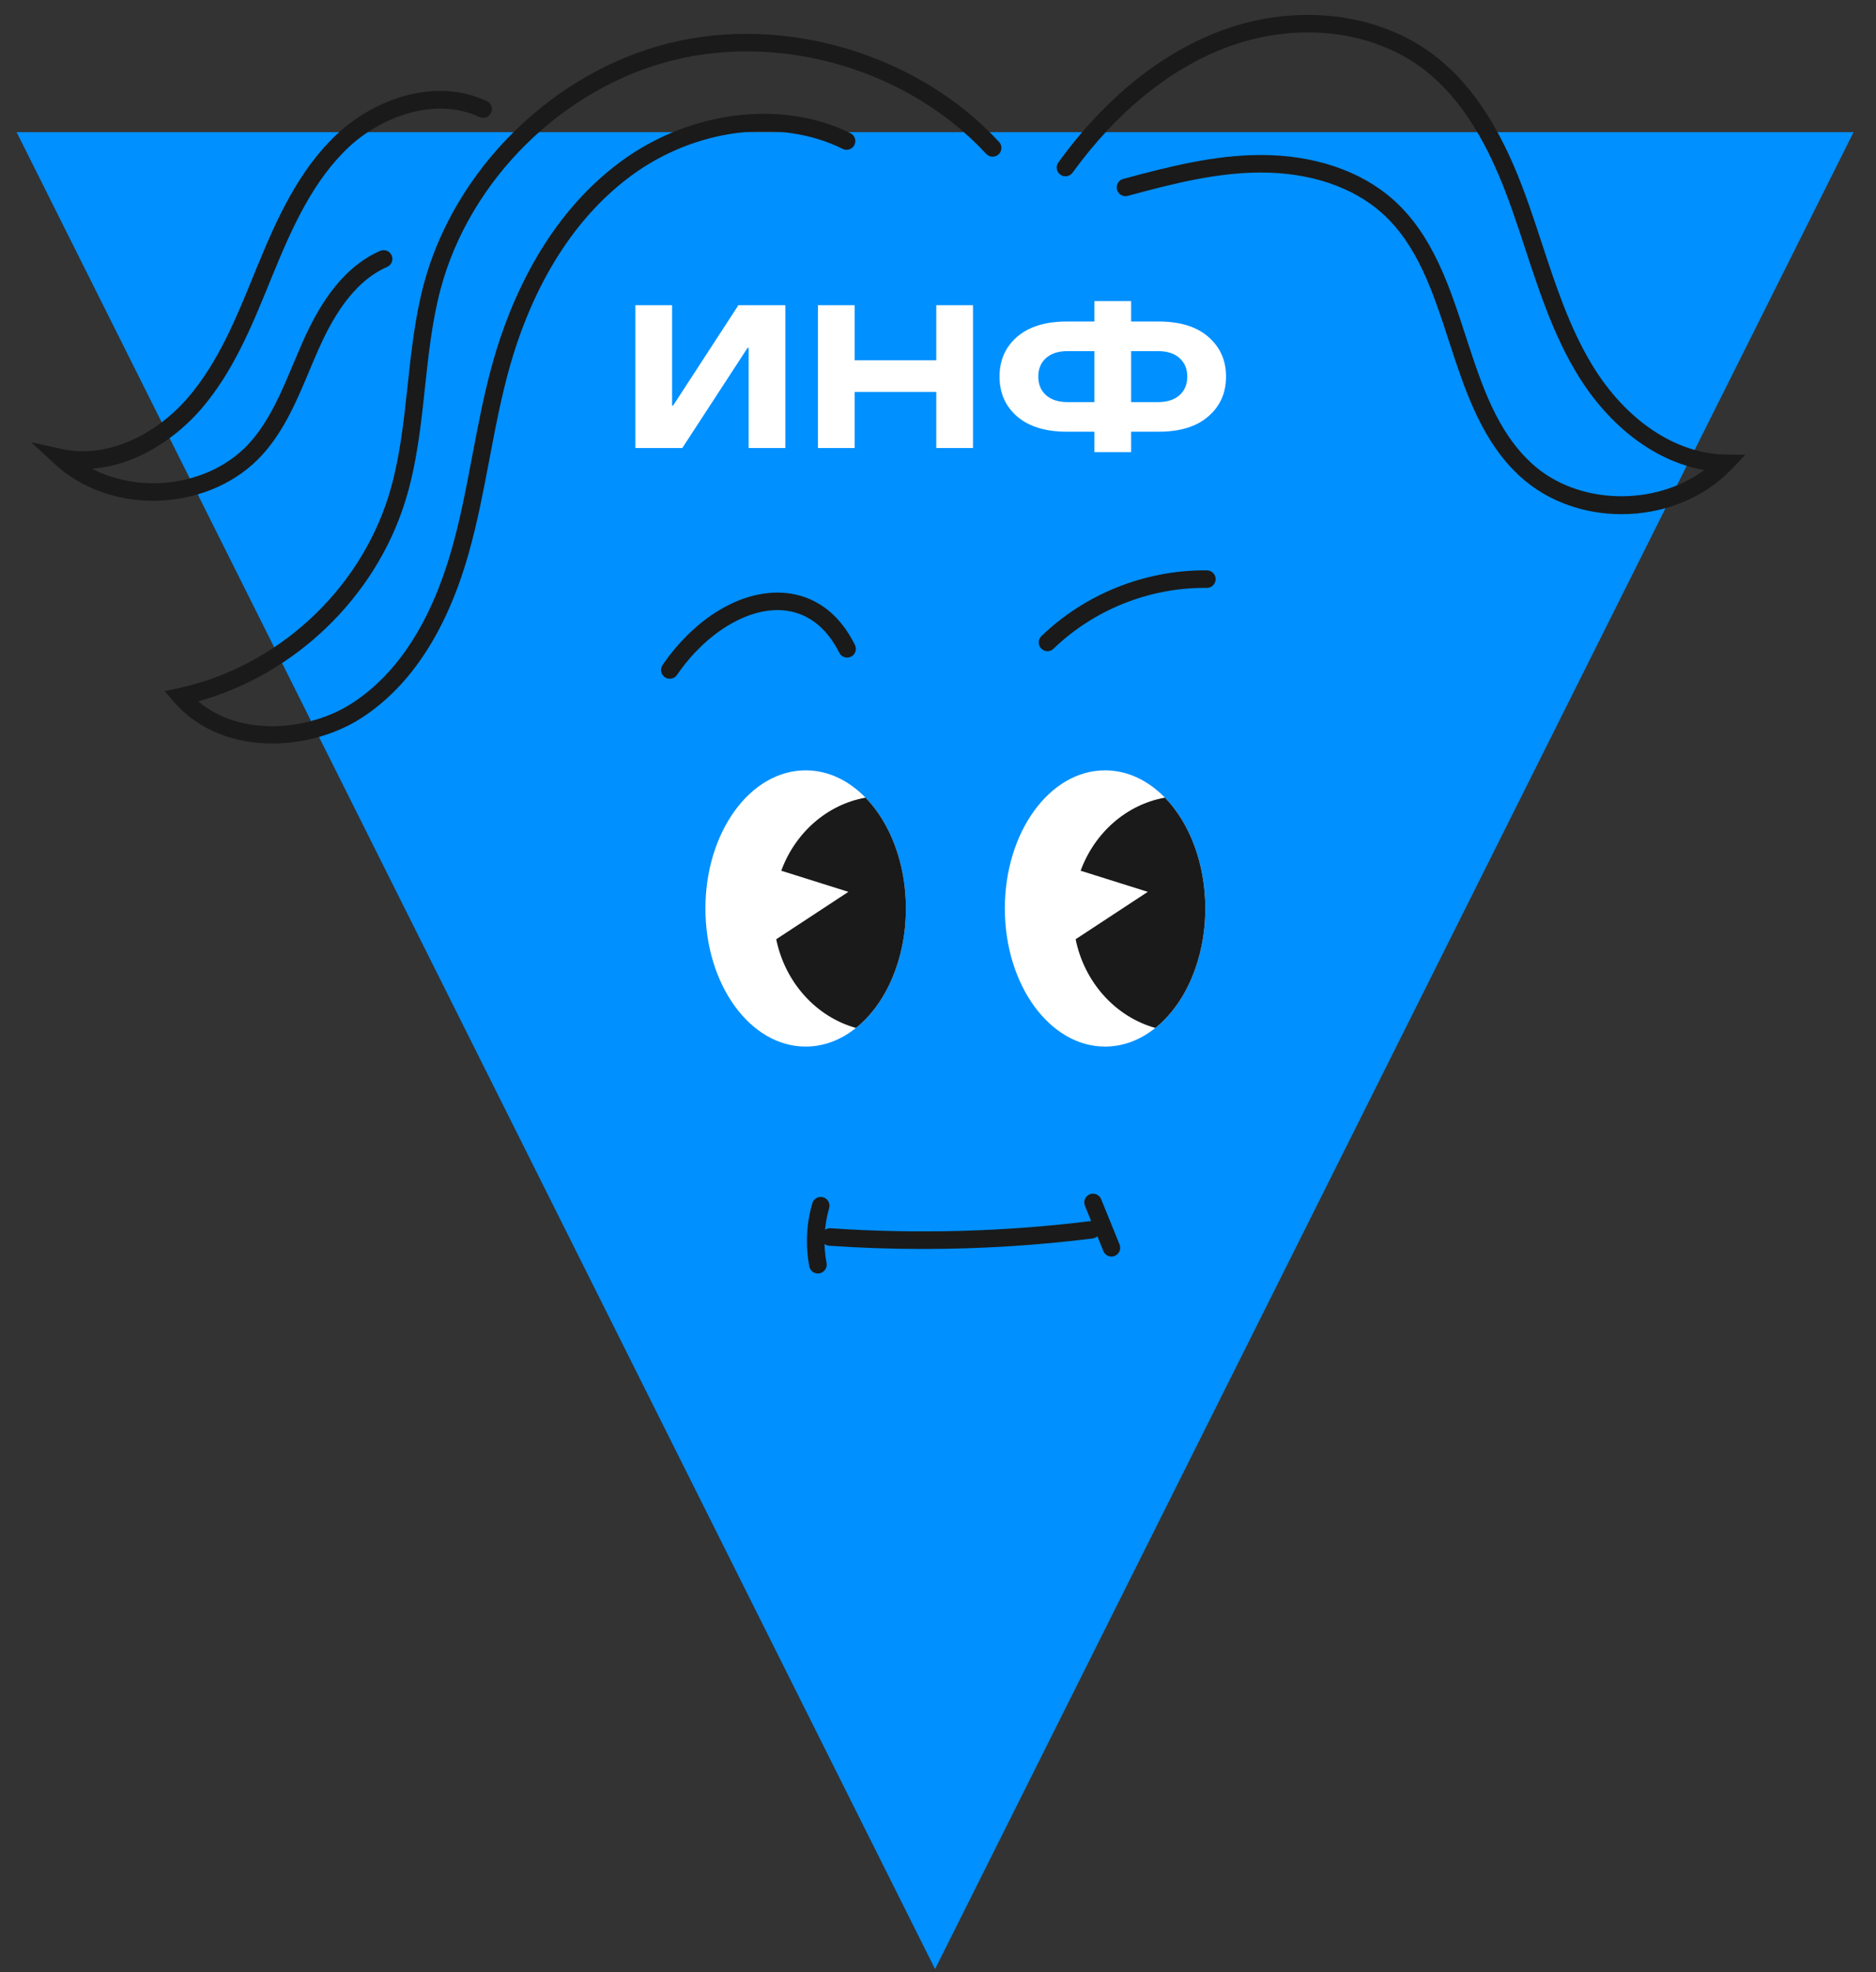 <?xml version="1.0" encoding="UTF-8"?> <svg xmlns="http://www.w3.org/2000/svg" width="78" height="82" viewBox="0 0 78 82" fill="none"><rect x="0" y="0" width="78" height="82" fill="#333333" stroke="none"/> <path d="M38.878 81.871L0.691 5.496H77.066L38.878 81.871Z" fill="#0090FF"></path> <path d="M37.664 37.772C37.664 39.895 36.83 41.749 35.588 42.741C34.971 43.236 34.258 43.516 33.497 43.516C31.194 43.516 29.33 40.944 29.33 37.772C29.33 34.602 31.194 32.03 33.497 32.03C34.43 32.03 35.29 32.45 35.986 33.165C37.004 34.212 37.664 35.888 37.664 37.772Z" fill="white"></path> <path d="M37.665 37.772C37.665 39.894 36.831 41.749 35.588 42.741C33.931 42.276 32.641 40.85 32.274 39.053L35.274 37.082L32.483 36.204C33.06 34.629 34.383 33.451 35.987 33.165C37.005 34.212 37.665 35.888 37.665 37.772Z" fill="#1A1A1A"></path> <path d="M50.113 37.772C50.113 39.895 49.279 41.749 48.036 42.741C47.42 43.236 46.707 43.516 45.946 43.516C43.642 43.516 41.779 40.944 41.779 37.772C41.779 34.602 43.642 32.03 45.946 32.03C46.879 32.03 47.738 32.45 48.435 33.165C49.453 34.212 50.113 35.888 50.113 37.772Z" fill="white"></path> <path d="M50.113 37.772C50.113 39.894 49.279 41.749 48.036 42.741C46.379 42.276 45.088 40.85 44.722 39.053L47.722 37.082L44.93 36.204C45.508 34.629 46.831 33.451 48.435 33.165C49.453 34.212 50.113 35.888 50.113 37.772Z" fill="#1A1A1A"></path> <path d="M27.847 28.221C27.776 28.221 27.705 28.201 27.641 28.157C27.476 28.042 27.433 27.816 27.547 27.651C28.906 25.677 30.823 24.529 32.576 24.648C33.468 24.71 34.708 25.136 35.547 26.816C35.636 26.997 35.563 27.215 35.384 27.304C35.203 27.394 34.985 27.32 34.896 27.142C34.352 26.057 33.534 25.445 32.526 25.374C31.063 25.271 29.342 26.328 28.148 28.063C28.079 28.166 27.964 28.221 27.847 28.221Z" fill="#1A1A1A"></path> <path d="M43.551 27.076C43.455 27.076 43.361 27.039 43.29 26.963C43.15 26.819 43.155 26.587 43.299 26.448C45.105 24.708 47.567 23.715 50.072 23.715C50.109 23.715 50.148 23.715 50.185 23.715C50.387 23.718 50.547 23.883 50.545 24.084C50.542 24.284 50.38 24.444 50.18 24.444C50.148 24.444 50.107 24.444 50.072 24.444C47.753 24.444 45.474 25.361 43.803 26.973C43.732 27.041 43.643 27.076 43.551 27.076Z" fill="#1A1A1A"></path> <path d="M38.387 51.931C37.083 51.931 35.781 51.887 34.481 51.797C34.279 51.784 34.128 51.61 34.142 51.408C34.156 51.209 34.325 51.062 34.532 51.069C38.126 51.316 41.761 51.215 45.335 50.773C45.536 50.745 45.715 50.89 45.74 51.089C45.766 51.289 45.623 51.472 45.424 51.495C43.095 51.786 40.741 51.931 38.387 51.931Z" fill="#1A1A1A"></path> <path d="M34.007 52.951C33.835 52.951 33.681 52.829 33.649 52.655C33.484 51.786 33.528 50.879 33.773 50.03C33.828 49.838 34.03 49.728 34.224 49.781C34.417 49.838 34.529 50.039 34.474 50.232C34.261 50.972 34.222 51.761 34.367 52.517C34.403 52.715 34.275 52.905 34.075 52.944C34.053 52.948 34.03 52.951 34.007 52.951Z" fill="#1A1A1A"></path> <path d="M46.214 52.247C46.07 52.247 45.935 52.162 45.877 52.02L45.109 50.133C45.034 49.948 45.123 49.735 45.309 49.659C45.495 49.583 45.708 49.673 45.783 49.858L46.549 51.745C46.624 51.931 46.535 52.144 46.349 52.219C46.306 52.238 46.26 52.247 46.214 52.247Z" fill="#1A1A1A"></path> <path d="M11.325 30.914C9.803 30.914 8.292 30.401 7.249 29.202L6.846 28.739L7.446 28.608C11.499 27.723 14.916 24.595 16.152 20.634C16.613 19.157 16.782 17.571 16.947 16.038C17.096 14.651 17.25 13.216 17.614 11.836C18.891 7.027 22.994 2.993 27.821 1.794C32.653 0.596 38.163 2.248 41.54 5.902C41.677 6.051 41.668 6.28 41.519 6.418C41.37 6.553 41.141 6.546 41.003 6.397C37.801 2.931 32.577 1.366 27.998 2.503C23.418 3.637 19.53 7.465 18.318 12.024C17.965 13.349 17.816 14.757 17.669 16.116C17.502 17.684 17.328 19.306 16.846 20.851C15.599 24.847 12.26 28.047 8.239 29.163C10.009 30.65 12.844 30.407 14.657 29.227C16.535 28.003 17.921 25.855 18.779 22.841C19.141 21.569 19.393 20.239 19.636 18.951C19.884 17.649 20.138 16.304 20.507 15.002C21.222 12.487 22.717 9.01 25.788 6.734C28.667 4.602 32.513 4.121 35.36 5.538C35.541 5.627 35.614 5.847 35.525 6.026C35.436 6.207 35.216 6.28 35.037 6.191C32.428 4.891 28.885 5.347 26.224 7.321C23.317 9.475 21.891 12.797 21.208 15.201C20.846 16.471 20.594 17.801 20.351 19.087C20.104 20.388 19.849 21.734 19.478 23.038C18.572 26.227 17.082 28.514 15.054 29.837C14.013 30.515 12.665 30.914 11.325 30.914Z" fill="#1A1A1A"></path> <path d="M6.373 20.822C4.816 20.822 3.34 20.276 2.284 19.3L1.3 18.392L2.609 18.676C4.333 19.05 6.38 18.204 7.826 16.519C9.066 15.075 9.818 13.235 10.542 11.456L10.705 11.057C11.512 9.09 12.433 7.046 14.031 5.56C15.553 4.148 18.065 3.181 20.245 4.206C20.426 4.291 20.504 4.508 20.419 4.692C20.334 4.873 20.117 4.953 19.933 4.866C18.072 3.99 15.826 4.889 14.526 6.095C13.036 7.479 12.154 9.441 11.379 11.332L11.216 11.729C10.469 13.562 9.696 15.456 8.378 16.991C7.338 18.202 5.681 19.359 3.817 19.485C4.649 19.916 5.63 20.132 6.639 20.086C8.11 20.022 9.467 19.414 10.366 18.426C11.198 17.509 11.702 16.304 12.19 15.139C12.314 14.841 12.44 14.546 12.569 14.252C13.135 12.973 14.086 11.183 15.805 10.431C15.991 10.351 16.204 10.436 16.284 10.619C16.364 10.803 16.282 11.018 16.096 11.098C14.611 11.749 13.751 13.379 13.233 14.548C13.105 14.837 12.983 15.128 12.86 15.421C12.348 16.643 11.819 17.906 10.902 18.915C9.875 20.047 8.33 20.739 6.669 20.812C6.568 20.819 6.469 20.822 6.373 20.822Z" fill="#1A1A1A"></path> <path d="M67.419 21.379C65.897 21.379 64.38 20.87 63.236 19.84C61.608 18.374 60.916 16.249 60.247 14.193C59.575 12.13 58.94 10.179 57.446 8.847C56.233 7.768 54.457 7.174 52.44 7.174C52.426 7.174 52.412 7.174 52.399 7.174C50.592 7.181 48.834 7.616 46.891 8.144C46.698 8.199 46.496 8.082 46.444 7.887C46.391 7.692 46.505 7.493 46.7 7.44C48.694 6.901 50.501 6.452 52.396 6.445C54.606 6.436 56.575 7.096 57.929 8.304C59.573 9.769 60.267 11.903 60.939 13.968C61.608 16.024 62.239 17.963 63.722 19.3C65.62 21.009 68.82 21.06 70.857 19.543C68.847 19.194 66.926 17.762 65.592 15.577C64.602 13.957 64.004 12.137 63.426 10.376C63.245 9.828 63.066 9.281 62.874 8.737C62.181 6.775 61.129 4.334 59.135 2.84C57.024 1.258 53.962 0.905 51.14 1.918C48.729 2.785 46.464 4.605 44.594 7.181C44.475 7.344 44.248 7.38 44.085 7.261C43.922 7.142 43.886 6.915 44.005 6.752C45.962 4.054 48.344 2.145 50.895 1.231C53.944 0.137 57.269 0.529 59.573 2.255C61.723 3.867 62.835 6.436 63.561 8.494C63.754 9.042 63.937 9.595 64.118 10.149C64.684 11.871 65.269 13.652 66.213 15.199C67.607 17.482 69.67 18.864 71.733 18.898L72.565 18.912L71.99 19.515C70.807 20.75 69.111 21.379 67.419 21.379Z" fill="#1A1A1A"></path> <path d="M26.416 18.629V12.69H27.944V16.864H27.986L30.701 12.69H32.653V18.629H31.126V14.463H31.083L28.368 18.629H26.416ZM38.928 12.69H40.455V18.629H38.928V16.296H35.534V18.629H34.007V12.69H35.534V14.981H38.928V12.69ZM48.176 13.369C49.064 13.369 49.751 13.581 50.238 14.005C50.73 14.429 50.976 14.981 50.976 15.659C50.976 16.338 50.73 16.89 50.238 17.314C49.751 17.738 49.064 17.95 48.176 17.95H47.03V18.799H45.503V17.95H44.358C43.469 17.95 42.779 17.738 42.287 17.314C41.801 16.89 41.558 16.338 41.558 15.659C41.558 14.981 41.801 14.429 42.287 14.005C42.779 13.581 43.469 13.369 44.358 13.369H45.503V12.52H47.03V13.369H48.176ZM44.4 16.72H45.503V14.599H44.4C44.01 14.599 43.707 14.695 43.492 14.887C43.277 15.08 43.17 15.337 43.17 15.659C43.17 15.982 43.277 16.239 43.492 16.432C43.707 16.624 44.01 16.72 44.4 16.72ZM48.133 16.72C48.524 16.72 48.826 16.624 49.041 16.432C49.256 16.239 49.364 15.982 49.364 15.659C49.364 15.337 49.256 15.08 49.041 14.887C48.826 14.695 48.524 14.599 48.133 14.599H47.03V16.72H48.133Z" fill="white"></path> </svg> 